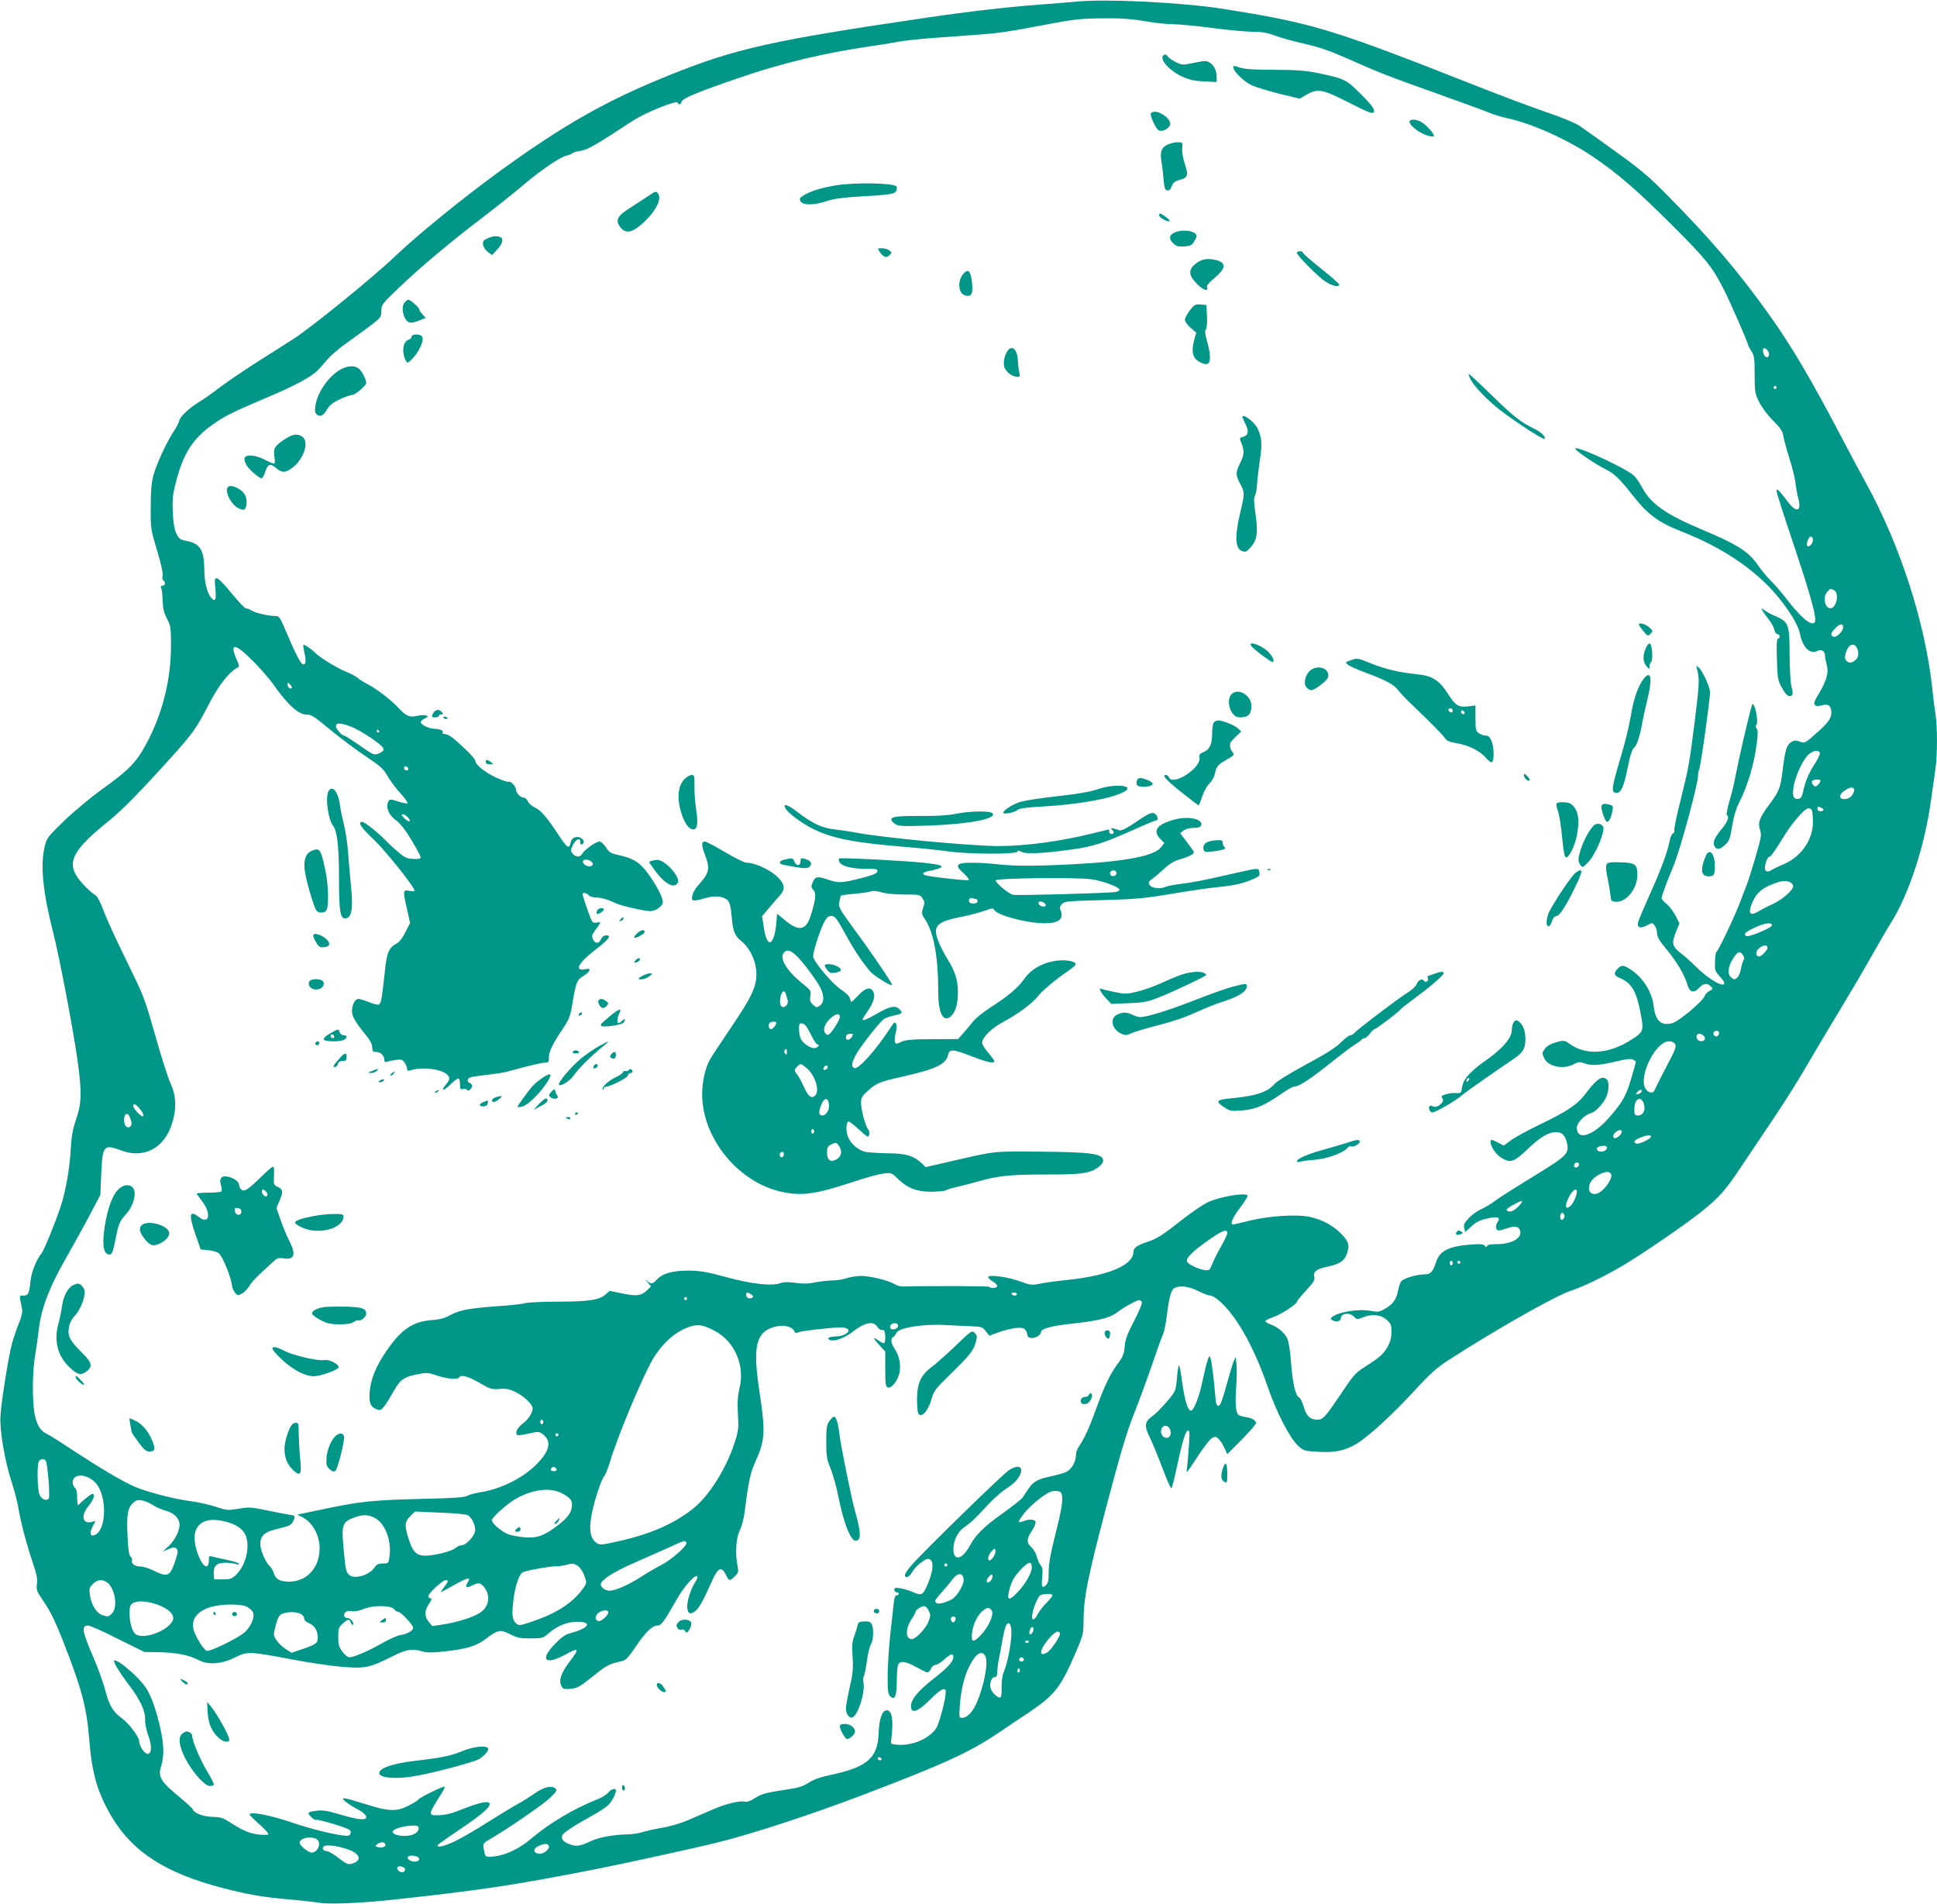 <?xml version="1.0" standalone="no"?>
<!DOCTYPE svg PUBLIC "-//W3C//DTD SVG 20010904//EN"
 "http://www.w3.org/TR/2001/REC-SVG-20010904/DTD/svg10.dtd">
<svg version="1.0" xmlns="http://www.w3.org/2000/svg"
 width="1280pt" height="1258pt" viewBox="0 0 1280 1258"
 preserveAspectRatio="xMidYMid meet">
<g transform="translate(0,1258) scale(0.1,-0.1)"
fill="#009688" stroke="none">
<path d="M7120 12570 c-52 -5 -162 -14 -245 -20 -214 -16 -475 -46 -740 -85
-1029 -151 -1275 -205 -1710 -381 -416 -167 -702 -329 -1135 -644 -236 -172
-538 -418 -680 -554 -141 -135 -554 -471 -675 -548 -38 -25 -140 -89 -225
-143 -85 -54 -198 -130 -250 -169 -52 -40 -113 -83 -135 -96 -69 -41 -133 -99
-140 -128 -3 -15 -20 -47 -37 -72 -46 -69 -115 -218 -134 -290 -13 -47 -18
-104 -18 -210 -1 -143 0 -147 42 -287 27 -89 40 -151 37 -166 -4 -14 -2 -28 4
-31 17 -11 13 -36 -5 -36 -12 0 -14 -5 -8 -17 4 -10 8 -47 9 -83 1 -48 8 -78
28 -117 25 -48 27 -62 27 -172 0 -227 -52 -442 -156 -642 -69 -132 -117 -183
-300 -314 -76 -55 -189 -149 -252 -210 -108 -105 -114 -113 -127 -170 -29
-123 -12 -299 56 -565 43 -168 139 -674 165 -872 25 -192 23 -257 -13 -363
-24 -72 -31 -113 -36 -205 -6 -115 -33 -271 -64 -365 -30 -94 -113 -298 -127
-314 -35 -41 -69 -126 -75 -189 -8 -80 -14 -92 -48 -92 -27 0 -27 6 -7 -88 4
-18 -3 -50 -20 -92 -14 -34 -35 -95 -46 -134 -23 -84 -71 -380 -77 -482 -6
-92 28 -294 72 -429 18 -55 38 -131 45 -170 16 -100 54 -243 95 -365 28 -82
34 -114 29 -146 -5 -39 -2 -48 49 -122 40 -58 74 -129 125 -258 124 -317 155
-435 172 -651 18 -223 55 -349 148 -506 138 -233 356 -373 733 -471 165 -43
276 -62 444 -76 72 -6 160 -16 197 -22 69 -11 284 -2 508 23 576 63 785 95
1320 200 200 40 661 140 810 178 223 55 628 188 955 313 535 204 697 278 890
407 60 41 155 104 210 141 162 109 205 163 300 384 52 120 55 133 55 210 1
160 25 283 148 751 94 356 135 495 182 615 34 85 88 232 120 325 32 94 65 187
75 208 9 21 20 78 26 125 13 115 28 171 50 182 34 19 97 11 157 -20 33 -17 69
-30 81 -30 12 0 44 -20 71 -46 107 -100 219 -301 304 -548 60 -176 149 -348
204 -398 37 -34 43 -35 133 -40 112 -7 180 8 257 55 79 49 239 196 380 350
100 109 146 150 217 196 312 202 706 426 813 462 93 31 239 103 359 175 137
83 415 274 508 350 115 92 157 139 260 294 46 69 140 208 208 310 69 102 167
257 218 345 51 88 147 250 214 360 67 110 164 274 215 365 51 91 114 199 140
240 117 189 219 504 260 800 11 80 25 175 30 213 13 86 13 284 0 356 -5 31
-14 103 -20 161 -45 437 -212 956 -440 1370 -29 52 -97 179 -151 282 -215 410
-341 623 -494 837 -198 277 -380 491 -672 786 -113 115 -173 166 -333 281
-107 77 -216 155 -243 173 -28 19 -117 56 -222 91 -96 33 -347 127 -557 211
-773 305 -965 366 -1378 438 -96 16 -211 35 -255 41 -285 37 -721 57 -905 40z
m445 -130 c64 -11 148 -20 186 -20 38 0 156 -11 261 -25 105 -14 226 -25 269
-25 57 0 93 -6 141 -24 36 -14 125 -39 198 -55 100 -23 172 -48 289 -100 204
-91 252 -110 603 -235 162 -58 316 -114 340 -125 25 -10 71 -24 104 -31 162
-34 400 -140 570 -255 167 -114 282 -213 516 -445 229 -228 274 -284 348 -430
41 -80 160 -352 160 -364 0 -5 10 -25 23 -45 20 -32 22 -49 22 -156 0 -113 2
-124 29 -180 17 -34 56 -87 92 -123 50 -50 64 -71 69 -105 4 -23 22 -89 40
-147 19 -58 36 -130 40 -160 3 -30 11 -77 19 -105 22 -82 -12 -95 -66 -25 -12
17 -35 45 -50 63 -24 27 -27 29 -28 12 0 -11 52 -173 115 -360 114 -340 155
-489 136 -508 -24 -24 -93 35 -191 163 -32 41 -77 93 -100 115 -23 22 -57 64
-77 92 -64 97 -138 144 -376 244 -235 98 -338 170 -395 277 -17 31 -41 67 -54
79 -51 47 -352 188 -387 181 -17 -4 120 -99 204 -141 54 -27 92 -65 173 -168
99 -127 170 -180 318 -238 297 -116 526 -276 674 -473 67 -89 104 -155 115
-208 19 -90 67 -136 116 -110 25 14 49 -2 49 -33 0 -11 5 -37 11 -58 15 -50 0
-105 -51 -191 -31 -50 -36 -66 -27 -75 9 -10 22 -10 47 -3 38 11 56 1 61 -35
6 -42 -13 -73 -83 -136 -92 -82 -90 -81 -127 -68 -25 9 -36 8 -56 -5 -29 -19
-39 -55 -56 -191 -14 -112 -21 -131 -86 -219 -66 -88 -78 -121 -63 -167 12
-35 9 -50 -29 -181 -23 -79 -49 -161 -58 -183 -8 -22 -30 -78 -48 -125 -39
-101 -144 -320 -153 -320 -4 0 -8 -28 -9 -62 -2 -57 -1 -63 33 -101 24 -26 33
-42 26 -49 -17 -17 -109 40 -182 112 -36 36 -83 78 -104 93 -55 42 -61 66 -32
137 l24 59 -26 52 c-15 28 -42 63 -59 77 -18 13 -33 31 -33 38 0 15 36 112 76
206 47 109 174 581 165 612 -1 5 3 21 8 35 11 27 71 458 71 508 0 34 -50 142
-75 163 -17 14 -18 13 -11 -10 17 -62 16 -99 -13 -330 -38 -302 -42 -322 -97
-543 -25 -98 -43 -185 -40 -193 3 -8 -1 -17 -8 -20 -8 -3 -17 -22 -21 -42 -14
-77 -59 -198 -130 -355 -40 -89 -76 -174 -80 -190 -9 -35 12 -44 54 -23 16 9
32 16 35 16 16 0 36 -36 36 -64 0 -26 14 -50 64 -110 68 -82 116 -164 137
-233 15 -51 42 -57 79 -18 27 29 52 32 75 8 16 -15 15 -17 -8 -30 -14 -7 -28
-22 -32 -33 -11 -34 -170 -168 -214 -180 -75 -20 -113 16 -124 117 -10 88 -71
185 -151 237 -47 31 -60 32 -86 6 -28 -28 -25 -46 10 -60 81 -33 113 -86 141
-233 23 -117 20 -125 -60 -176 -148 -96 -303 -106 -410 -27 -25 19 -38 22 -64
16 -57 -14 -86 -29 -102 -54 -15 -23 -15 -27 0 -59 26 -55 127 -75 195 -38 32
17 39 17 75 4 45 -16 94 -12 218 17 57 14 85 16 98 9 11 -5 19 -12 19 -14 0
-3 -13 -50 -29 -105 -34 -118 -57 -160 -146 -262 -108 -124 -215 -158 -215
-68 0 31 53 86 92 95 32 8 84 64 104 111 17 41 18 96 2 112 -29 29 -69 2 -138
-91 -55 -74 -119 -117 -301 -205 -79 -38 -166 -85 -193 -105 l-49 -36 -38 20
c-47 23 -49 23 -49 2 0 -29 37 -82 72 -103 59 -36 82 -28 169 54 87 84 141
116 193 116 41 0 63 -26 73 -83 10 -64 -7 -78 -277 -242 -80 -49 -167 -105
-195 -125 -27 -21 -70 -47 -95 -58 -25 -11 -62 -37 -83 -59 -31 -33 -37 -45
-31 -67 l6 -26 42 38 c32 29 56 41 103 51 73 16 91 9 69 -24 -17 -26 -12 -55
9 -55 7 0 32 7 55 15 49 17 76 13 85 -15 16 -49 -54 -90 -154 -90 -38 0 -61
-4 -64 -12 -4 -10 -8 -10 -15 1 -8 11 -28 13 -94 8 -144 -11 -205 -42 -228
-115 -21 -66 -37 -82 -78 -82 -49 0 -136 -26 -152 -45 -7 -8 -16 -35 -21 -60
-11 -59 -33 -91 -85 -121 -39 -23 -47 -24 -97 -15 -80 15 -214 -7 -255 -41
-11 -9 -11 -13 0 -19 25 -16 58 -10 58 10 0 35 59 42 88 11 18 -19 21 -19 55
-5 61 25 121 20 159 -14 30 -26 33 -35 33 -83 -1 -41 -8 -66 -29 -102 -27 -46
-52 -67 -159 -135 -42 -26 -68 -54 -118 -129 -129 -193 -145 -212 -182 -212
-49 0 -74 23 -92 86 -9 30 -22 57 -30 61 -24 8 -44 97 -54 235 -6 77 -16 138
-25 156 -20 39 -67 77 -111 92 -20 7 -35 16 -33 22 2 5 26 17 54 27 49 16 154
85 154 100 0 5 27 38 60 74 50 54 60 70 55 90 -9 34 15 53 83 67 79 17 111 36
128 75 26 63 19 91 -36 146 -55 55 -127 93 -210 110 -83 17 -265 5 -388 -25
-57 -14 -107 -26 -113 -26 -23 0 -5 44 46 111 30 39 52 76 49 80 -13 22 -189
-8 -266 -46 -30 -15 -104 -65 -164 -112 -137 -108 -169 -128 -235 -149 -62
-20 -89 -39 -89 -65 0 -86 -159 -155 -422 -184 -79 -8 -168 -20 -198 -27 -50
-10 -61 -9 -130 16 -81 30 -210 47 -210 28 0 -6 14 -19 30 -29 17 -9 30 -23
30 -30 0 -14 -46 -18 -53 -5 -4 5 -380 7 -571 2 -16 0 -39 6 -52 14 -37 25
-164 56 -224 56 -30 -1 -73 -7 -95 -15 -22 -8 -65 -15 -95 -15 -30 -1 -81 -6
-114 -13 -42 -9 -78 -10 -128 -3 -50 7 -78 6 -102 -2 -56 -21 -194 -5 -361 41
-125 34 -166 41 -245 42 -106 0 -171 -18 -210 -60 -28 -30 -37 -31 -64 -8 -16
14 -16 12 3 -9 l23 -27 -25 -25 c-37 -37 -71 -42 -165 -22 l-83 17 -29 -25
c-43 -36 -111 -46 -313 -46 -100 0 -198 -5 -217 -10 -19 -6 -100 -15 -180 -20
-190 -14 -255 -26 -315 -59 -37 -21 -69 -29 -121 -33 -126 -9 -204 -62 -301
-205 -69 -101 -102 -181 -110 -268 -6 -71 5 -101 45 -116 24 -9 30 -7 50 18
12 15 40 60 62 99 44 80 70 98 169 116 51 10 66 8 121 -11 69 -23 135 -28 146
-10 11 19 65 3 139 -41 64 -38 75 -41 125 -37 45 4 65 0 108 -21 55 -27 112
-81 112 -108 0 -27 -29 -73 -65 -99 -36 -28 -53 -61 -38 -75 4 -5 38 -1 76 8
65 15 68 15 94 -4 59 -44 47 -108 -36 -193 -93 -96 -239 -169 -379 -191 -37
-6 -76 -17 -87 -24 -14 -9 -95 -15 -290 -19 -324 -8 -410 -16 -648 -66 l-182
-38 31 -16 c70 -36 116 -119 116 -207 0 -127 -83 -219 -199 -220 -63 0 -89 14
-103 54 -6 19 -18 40 -26 47 -28 23 -64 107 -64 148 0 49 26 77 85 92 22 6 56
15 76 20 39 10 53 22 63 55 6 19 2 22 -31 26 -21 3 -88 16 -149 29 -103 21
-118 22 -186 11 -71 -12 -79 -12 -149 12 -41 13 -112 30 -159 36 -119 15 -302
63 -384 99 -88 40 -218 117 -403 238 -81 54 -159 103 -173 109 -39 18 -60 48
-77 111 -21 78 -21 300 0 413 8 47 18 117 22 155 14 143 71 292 185 490 35 61
100 178 144 260 l79 150 6 141 c8 185 17 196 129 154 169 -64 313 29 352 228
16 79 8 148 -24 216 -14 29 -57 164 -96 300 -80 279 -73 260 -209 539 -56 114
-118 249 -136 299 -19 51 -42 96 -51 101 -35 20 -98 84 -126 126 -65 102 -18
183 212 368 85 68 214 200 406 413 152 169 169 194 255 359 61 119 130 207
183 237 20 10 20 11 -3 63 -47 111 -2 100 125 -31 44 -46 98 -108 119 -138 96
-138 170 -204 227 -202 23 1 50 -16 118 -73 102 -85 206 -162 308 -230 54 -36
79 -60 101 -99 15 -28 54 -80 86 -116 32 -35 53 -66 47 -68 -7 -2 -35 4 -63
13 -43 15 -53 15 -60 4 -23 -37 -3 -92 47 -128 28 -20 62 -63 103 -131 33 -55
61 -107 61 -114 0 -10 -13 -13 -50 -11 -43 2 -57 9 -107 53 -32 27 -67 60 -78
72 -36 40 -136 120 -151 120 -33 0 -9 -37 74 -115 73 -69 258 -298 271 -337 2
-7 -8 -9 -33 -4 -44 8 -45 4 -16 -123 l20 -89 -31 -61 c-20 -40 -41 -67 -60
-76 -49 -26 -63 -59 -76 -184 -19 -182 -25 -212 -40 -218 -7 -3 -37 4 -65 16
-28 11 -59 21 -69 21 -23 0 -41 -34 -43 -79 0 -36 17 -67 99 -169 22 -27 35
-54 35 -73 0 -24 4 -29 24 -29 30 0 56 -24 56 -52 0 -15 4 -18 18 -13 9 4 36
9 58 12 35 5 44 2 58 -18 9 -13 16 -31 16 -41 0 -14 5 -15 32 -7 74 21 190 6
231 -29 23 -21 22 -35 -9 -71 -37 -45 -9 -38 38 9 22 22 44 37 49 34 5 -3 9
-21 9 -40 0 -30 3 -34 19 -29 11 3 22 1 26 -5 5 -8 11 -8 21 1 18 15 18 35 -1
43 -23 9 -18 33 9 40 14 3 64 10 113 16 48 5 104 14 123 19 143 40 233 61 259
61 15 0 19 7 18 33 -1 37 25 91 94 193 41 62 48 80 63 172 22 131 28 148 70
173 19 11 37 27 40 36 5 13 0 14 -28 9 -75 -14 -44 43 72 132 85 65 105 92 69
92 -16 0 -28 -9 -35 -25 -15 -32 -39 -32 -54 0 -9 21 -7 29 14 57 41 55 42 59
16 53 -15 -4 -29 -1 -35 7 -10 12 -63 165 -63 181 0 13 27 8 40 -8 7 -8 29
-15 50 -15 34 0 77 -13 135 -40 31 -15 186 -50 221 -50 38 0 84 34 84 61 0 30
-45 116 -99 189 -53 73 -98 100 -195 121 -51 11 -61 18 -82 51 -14 21 -32 38
-43 38 -22 0 -96 -52 -113 -80 -16 -25 -40 -26 -63 -1 -16 19 -16 22 1 58 19
39 50 52 48 21 -2 -20 11 -24 21 -8 10 16 -14 40 -40 40 -25 0 -41 -15 -46
-44 -7 -37 -24 -25 -74 51 -76 117 -119 168 -159 187 -21 10 -42 28 -48 42 -6
13 -18 24 -26 24 -22 0 -52 30 -52 52 0 22 -37 61 -50 53 -5 -3 -42 9 -82 28
-73 33 -138 86 -138 112 0 13 -66 80 -141 144 -20 17 -46 31 -58 31 -12 0 -20
4 -16 9 8 14 -13 24 -56 26 -39 2 -89 28 -89 45 0 5 12 16 27 23 24 13 25 15
7 20 -10 4 -36 2 -58 -3 -50 -11 -72 -2 -124 54 -49 53 -148 128 -207 158 -22
11 -49 28 -60 38 -11 10 -48 30 -83 44 -64 27 -172 94 -205 128 -24 24 -67 52
-72 47 -2 -3 0 -22 5 -44 14 -59 12 -85 -5 -85 -16 0 -50 64 -115 218 -40 95
-45 102 -71 102 -43 0 -131 20 -156 36 -12 8 -29 14 -37 14 -8 0 -50 44 -93
97 -43 54 -87 99 -97 101 -18 4 -19 -1 -13 -66 8 -79 -1 -95 -31 -57 -25 31
-42 106 -42 183 -1 126 -28 171 -113 187 -47 9 -54 14 -71 49 -14 29 -21 69
-24 141 -4 87 -1 117 22 205 48 185 110 282 240 374 78 56 130 82 354 177 195
82 305 142 346 187 14 15 43 48 65 73 23 26 80 74 129 108 48 34 117 85 155
113 64 50 67 54 67 94 0 40 4 46 114 151 135 130 343 305 551 463 83 63 207
162 277 221 124 104 246 186 286 192 11 2 26 8 34 14 7 7 33 14 57 17 41 5
100 39 346 200 79 52 287 136 293 118 6 -18 20 -14 27 7 7 22 103 62 374 155
290 100 559 164 876 211 61 8 144 22 185 30 41 7 141 18 223 24 81 6 216 16
300 22 139 10 198 19 442 65 191 37 238 42 387 43 114 1 187 -4 273 -19z
m4113 -2172 c16 -16 15 -48 -2 -48 -14 0 -26 21 -26 46 0 17 12 18 28 2z m62
-248 c0 -5 -4 -10 -10 -10 -5 0 -10 5 -10 10 0 6 5 10 10 10 6 0 10 -4 10 -10z
m240 -1009 c0 -18 -18 -41 -32 -41 -11 0 -10 28 3 51 11 22 29 17 29 -10z
m141 -331 c31 -17 19 -103 -17 -117 -41 -15 -64 68 -29 107 21 23 20 23 46 10z
m59 -245 c0 -25 -45 -69 -63 -62 -24 9 -21 25 13 58 29 30 50 31 50 4z m90
-134 c18 -35 12 -69 -16 -88 -19 -12 -30 -14 -43 -6 -23 14 -25 35 -7 77 17
41 49 49 66 17z m-10342 -267 c-10 -10 -28 6 -28 24 0 15 1 15 17 -1 9 -9 14
-19 11 -23z m391 -255 c62 -23 197 -113 212 -140 8 -15 4 -21 -21 -34 -36 -18
-39 -17 -151 62 -42 29 -80 53 -85 53 -15 0 -54 44 -54 62 0 24 31 23 99 -3z
m186 -29 c3 -5 1 -10 -4 -10 -6 0 -11 5 -11 10 0 6 2 10 4 10 3 0 8 -4 11 -10z
m9521 -144 c3 -7 -13 -41 -35 -75 -41 -64 -62 -115 -77 -186 -7 -30 -14 -41
-31 -43 -34 -5 -42 24 -28 94 16 75 65 175 101 203 31 24 62 27 70 7z m-9328
-104 c2 -7 -3 -12 -12 -12 -9 0 -16 7 -16 16 0 17 22 14 28 -4z m9332 -81 c0
-5 -7 -17 -16 -26 -15 -14 -19 -15 -32 -2 -8 8 -11 20 -8 26 9 13 56 15 56 2z
m222 -66 c-6 -32 -33 -55 -64 -55 -39 0 -37 32 5 59 38 25 63 23 59 -4z m-218
-111 c23 -9 20 -24 -4 -24 -11 0 -20 7 -20 15 0 17 2 18 24 9z m-60 -20 c3 -9
6 -43 6 -77 0 -115 -77 -226 -191 -276 -30 -13 -61 -27 -69 -32 -32 -19 -42
-21 -52 -11 -15 15 7 92 26 92 7 0 42 48 77 107 66 111 153 213 181 213 9 0
19 -7 22 -16z m-9279 -44 c28 -31 8 -37 -23 -7 -19 20 -22 27 -11 27 9 0 24
-9 34 -20z m1216 -296 c10 -13 10 -17 -1 -24 -18 -11 -54 3 -58 24 -5 21 41
22 59 0z m7920 -134 c10 -6 19 -17 19 -25 0 -26 -73 -89 -135 -118 -33 -15
-67 -32 -75 -37 -71 -46 -92 -35 -65 36 25 65 60 101 130 129 66 27 96 30 126
15z m-121 -284 c0 -15 -155 -80 -170 -71 -21 13 -8 27 53 55 66 32 117 39 117
16z m-30 -148 c0 -16 -41 -58 -56 -58 -18 0 -24 26 -11 43 26 32 67 41 67 15z
m-162 -49 c9 -13 10 -25 4 -32 -5 -7 -13 -31 -17 -55 -6 -40 -26 -72 -45 -72
-5 0 -16 8 -25 17 -22 22 -14 73 20 124 29 44 44 48 63 18z m-158 -513 c0 -8
-5 -18 -11 -22 -14 -8 -33 11 -25 25 10 16 36 13 36 -3z m-100 -21 c16 -20 1
-39 -26 -33 -27 5 -32 48 -6 48 11 0 25 -7 32 -15z m-190 -55 c9 -16 -2 -42
-60 -151 -38 -73 -72 -141 -76 -151 -8 -27 -45 -19 -62 12 -44 84 70 310 156
310 21 0 35 -7 42 -20z m-222 -312 c-3 -7 -13 -15 -24 -17 -16 -3 -17 -1 -5
13 16 19 34 21 29 4z m15 -81 c13 -40 -5 -77 -38 -77 -23 0 -25 4 -25 43 0 68
43 92 63 34z m-9935 -38 c13 -16 22 -35 19 -42 -5 -16 -67 46 -67 67 0 21 20
11 48 -25z m-68 -55 c14 -36 12 -54 -6 -61 -19 -7 -34 13 -34 48 0 45 25 54
40 13z m9845 -114 c-10 -11 -24 -20 -32 -20 -21 0 -15 27 9 44 30 22 48 3 23
-24z m205 -10 c0 -14 -79 -52 -96 -46 -24 9 -16 23 24 39 43 18 72 21 72 7z
m-292 -77 c-4 -21 -45 -30 -62 -13 -14 14 8 30 42 30 17 0 23 -5 20 -17z
m-184 -102 c3 -5 -1 -14 -8 -20 -16 -13 -32 2 -21 19 8 12 22 13 29 1z m214
-76 c3 -25 -33 -80 -70 -108 -37 -28 -78 -17 -78 21 0 37 23 68 68 92 45 24
76 22 80 -5z m-228 -110 c0 -25 -25 -79 -44 -94 -32 -27 -37 2 -10 57 25 50
54 69 54 37z m-384 -94 c-31 -32 -57 -43 -76 -31 -13 8 4 22 65 53 40 21 44
13 11 -22z m301 -75 c-4 -9 -11 -16 -17 -16 -11 0 -14 33 -3 44 11 10 26 -11
20 -28z m-2227 -103 c0 -9 -19 -50 -43 -92 -24 -42 -50 -94 -58 -116 -14 -36
-18 -40 -45 -37 -42 5 -113 38 -120 57 -9 22 33 64 141 141 92 64 125 77 125
47z m1490 -198 c0 -8 -4 -15 -10 -15 -5 0 -10 7 -10 15 0 8 5 15 10 15 6 0 10
-7 10 -15z m50 5 c0 -5 -4 -10 -10 -10 -5 0 -10 5 -10 10 0 6 5 10 10 10 6 0
10 -4 10 -10z m-4685 -213 c13 -10 15 -16 6 -21 -17 -11 -41 0 -41 19 0 19 11
19 35 2z m1755 3 c0 -5 -6 -10 -14 -10 -8 0 -18 5 -21 10 -3 6 3 10 14 10 12
0 21 -4 21 -10z m-2180 -30 c0 -5 -4 -10 -10 -10 -5 0 -10 5 -10 10 0 6 5 10
10 10 6 0 10 -4 10 -10z m3006 -24 c3 -7 -20 -63 -52 -124 -45 -87 -58 -121
-62 -168 -4 -49 -11 -67 -42 -109 -51 -67 -90 -147 -146 -301 -47 -130 -76
-194 -113 -249 -12 -16 -21 -43 -21 -58 0 -42 -26 -90 -58 -109 -15 -9 -63
-23 -107 -32 -88 -18 -119 -36 -152 -87 -12 -19 -29 -43 -36 -54 -8 -11 -66
-57 -129 -102 -127 -90 -181 -144 -222 -220 -49 -89 -106 -99 -106 -18 0 60
31 119 78 149 21 13 63 50 93 83 96 104 137 141 191 176 111 71 117 183 6 114
-38 -23 -572 -544 -645 -629 -24 -27 -43 -56 -43 -64 0 -25 29 -15 45 15 18
36 83 91 107 91 41 0 40 -71 -3 -170 -30 -69 -38 -74 -91 -51 -24 11 -63 23
-86 27 -35 5 -42 4 -42 -10 0 -9 7 -16 15 -16 8 0 15 -4 15 -10 0 -5 -6 -10
-14 -10 -10 0 -16 -16 -20 -52 -3 -29 -13 -118 -22 -198 -9 -80 -17 -202 -18
-272 -1 -109 2 -130 16 -145 30 -30 43 -3 44 95 0 48 4 97 8 110 11 32 48 28
122 -13 34 -19 67 -35 73 -35 6 0 17 11 23 25 6 14 19 25 30 25 10 0 35 16 57
35 43 39 61 44 61 16 0 -29 -42 -74 -138 -148 -94 -74 -142 -132 -142 -174 0
-57 46 -40 135 50 60 61 95 77 95 43 0 -45 -43 -210 -63 -240 -46 -69 -155
-116 -252 -110 -43 3 -50 6 -47 23 18 136 9 205 -29 205 -30 0 -50 -60 -53
-154 -6 -160 -76 -221 -308 -271 -76 -16 -121 -32 -153 -53 -32 -21 -67 -34
-118 -41 -169 -26 -190 -31 -236 -60 -30 -20 -54 -28 -68 -25 -32 9 -128 -14
-212 -51 -42 -18 -114 -49 -160 -69 -47 -21 -121 -43 -170 -51 -47 -8 -108
-21 -135 -30 -27 -8 -72 -15 -100 -15 -87 -1 -189 -19 -241 -44 -71 -35 -99
-38 -144 -20 -41 16 -54 34 -45 59 6 16 89 70 199 130 39 21 83 50 99 64 27
24 56 77 56 101 0 19 -32 10 -51 -14 -10 -13 -44 -34 -76 -46 -153 -61 -311
-155 -433 -258 -78 -66 -164 -108 -243 -117 -62 -7 -60 -8 -71 53 -5 31 -3 35
41 60 117 68 345 225 394 270 43 41 52 53 42 63 -25 26 -80 13 -145 -34 -35
-24 -83 -54 -108 -67 -25 -13 -112 -66 -195 -118 -82 -53 -182 -110 -222 -129
-69 -32 -118 -43 -111 -24 2 4 72 54 155 110 152 102 209 155 183 171 -17 11
-81 -6 -181 -46 -59 -24 -105 -36 -145 -37 -79 -3 -79 -1 20 154 10 17 16 32
14 34 -6 7 -164 -71 -173 -84 -3 -6 -33 -25 -65 -41 -82 -41 -129 -39 -285 10
-149 47 -173 50 -130 15 17 -13 46 -32 65 -42 47 -24 70 -43 70 -60 0 -22 -58
-16 -171 18 -79 24 -115 30 -152 26 -65 -8 -70 -13 -41 -42 14 -14 30 -23 35
-19 10 6 193 -49 218 -65 8 -5 11 -16 7 -26 -5 -15 -14 -16 -59 -11 -68 9
-222 48 -317 81 -155 53 -290 79 -290 56 0 -5 30 -34 66 -66 36 -32 62 -61 57
-65 -4 -4 -35 -4 -69 0 -59 7 -103 27 -196 87 -34 22 -56 28 -103 29 -62 1
-122 24 -131 49 -3 7 -40 42 -81 76 -135 112 -151 137 -127 214 19 66 18 134
-6 244 -28 125 -62 221 -99 274 -49 72 -190 191 -207 175 -7 -8 39 -83 98
-160 75 -99 109 -173 107 -230 -1 -24 8 -69 20 -102 25 -67 25 -119 -1 -124
-20 -4 -58 51 -58 83 0 28 -66 116 -113 151 -62 46 -84 83 -111 184 -13 52
-49 151 -79 220 -75 173 -81 210 -34 210 11 0 100 -39 196 -88 l176 -87 90 -1
c117 -2 204 -19 263 -50 66 -36 156 -30 247 16 78 40 95 39 375 -14 102 -20
247 -41 322 -48 160 -14 188 -8 340 68 93 47 131 53 199 33 29 -9 65 -9 146 0
147 16 210 35 273 83 81 61 95 64 160 31 47 -24 67 -28 136 -28 76 0 83 2 116
31 58 51 125 79 193 79 103 0 77 -43 -45 -75 -34 -9 -60 -27 -102 -71 -102
-103 -68 -144 62 -74 99 54 103 47 30 -49 -53 -71 -69 -121 -50 -156 10 -20
18 -22 61 -18 49 5 57 10 198 123 24 19 62 40 85 46 22 6 52 13 66 17 17 5 43
35 80 91 64 96 110 141 144 141 26 0 43 23 129 175 46 81 121 165 134 151 4
-4 1 -17 -7 -29 -48 -76 -72 -175 -51 -207 9 -13 14 -13 38 0 28 15 57 67 122
213 36 80 61 89 88 32 20 -42 26 -43 60 -9 23 23 24 30 17 67 -17 81 -10 188
14 235 13 25 27 77 33 125 26 205 37 256 73 335 62 138 65 191 24 462 -41 269
-25 369 65 411 73 33 154 22 169 -22 2 -7 11 -8 28 0 23 9 222 31 281 31 13 0
31 -5 39 -10 26 -18 -24 -50 -76 -50 -44 0 -66 -13 -38 -24 30 -11 99 15 157
61 71 55 127 66 152 30 8 -12 20 -23 25 -23 6 -1 15 -2 20 -3 11 -1 14 -74 4
-84 -4 -4 -19 2 -34 13 -45 32 -45 23 -1 -25 l41 -45 0 -115 c0 -98 2 -117 17
-122 21 -8 59 35 74 86 15 51 4 120 -27 166 -27 40 -31 70 -11 82 8 4 16 16
20 25 13 36 181 63 332 53 61 -3 138 -7 173 -8 56 -2 65 -5 86 -32 l24 -30 49
18 c66 25 141 40 170 32 16 -4 25 -15 30 -35 4 -25 10 -30 34 -30 27 0 59 22
59 41 0 21 76 40 208 54 166 18 245 37 291 72 43 34 132 83 149 83 7 0 15 -6
18 -14z m-1611 -155 c0 -22 -44 -34 -52 -15 -7 18 14 35 37 31 8 -1 15 -8 15
-16z m-1212 -34 c132 -69 201 -230 164 -378 -12 -49 -15 -91 -11 -169 6 -95 4
-113 -21 -190 -55 -172 -168 -352 -274 -437 -126 -100 -281 -168 -485 -214
-119 -27 -131 -28 -153 -14 -54 36 -56 121 -9 289 19 65 43 131 54 146 12 15
28 54 38 86 49 172 230 604 296 707 66 104 149 174 241 203 52 16 86 10 160
-29z m-1133 -602 c0 -8 -4 -15 -10 -15 -5 0 -10 7 -10 15 0 8 5 15 10 15 6 0
10 -7 10 -15z m100 -85 c0 -5 -4 -10 -10 -10 -5 0 -10 5 -10 10 0 6 5 10 10
10 6 0 10 -4 10 -10z m-3386 -175 c12 -33 28 -237 18 -247 -17 -17 -46 -4 -60
25 -14 29 -19 180 -7 217 7 23 40 27 49 5z m3374 -53 c2 -7 -6 -12 -17 -12
-21 0 -27 11 -14 24 9 9 26 2 31 -12z m-3039 -98 c68 -87 64 -295 -7 -333 -34
-18 -44 6 -21 51 l20 39 -26 -7 c-61 -15 -72 44 -20 106 33 40 46 80 25 80 -9
0 -78 -56 -92 -75 -4 -5 -8 15 -8 46 0 38 -5 61 -15 69 -8 7 -15 23 -15 35 0
66 104 59 159 -11z m3072 -59 c52 -27 69 -45 69 -77 0 -46 -25 -83 -90 -133
-93 -72 -140 -89 -225 -82 -39 3 -89 13 -111 22 -42 17 -104 71 -104 91 0 17
99 107 153 138 110 65 230 81 308 41z m3303 -1 c13 -35 4 -99 -39 -268 -33
-130 -45 -198 -45 -251 0 -57 -4 -75 -18 -88 -26 -24 -31 -14 -25 54 5 45 2
63 -10 77 -8 9 -20 35 -26 58 -6 22 -22 50 -36 62 -33 28 -31 57 5 110 16 24
26 50 23 58 -6 16 -41 18 -79 4 -15 -6 -29 -8 -32 -6 -3 3 14 30 37 59 37 48
130 124 171 140 30 11 68 7 74 -9z m-6004 -78 c21 -13 57 -30 81 -36 53 -14
86 -42 94 -81 9 -39 -26 -113 -72 -156 l-38 -34 39 16 c33 14 41 14 52 3 12
-12 11 -24 -7 -78 -36 -108 -50 -114 -151 -64 -26 13 -63 24 -81 24 -36 0 -62
20 -55 42 3 7 -1 18 -9 23 -10 7 -16 46 -20 131 -7 143 0 188 33 221 21 21 32
24 61 20 20 -4 53 -17 73 -31z m2081 -67 c25 -13 49 -61 49 -98 0 -36 -59
-101 -91 -101 -11 0 -27 -7 -35 -15 -19 -19 -104 -44 -176 -52 -79 -8 -107 13
-136 104 -30 92 -29 118 9 155 l31 31 165 -7 c91 -3 174 -11 184 -17z m-611
-20 c66 -37 108 -149 94 -251 -6 -48 -6 -48 -44 -48 -29 0 -41 -6 -54 -25 -35
-53 -137 -83 -170 -49 -20 19 -23 32 -36 180 -15 151 -7 170 77 200 54 19 90
17 133 -7z m-979 -25 c74 -21 117 -57 129 -109 19 -78 -13 -185 -70 -240 -27
-26 -38 -30 -88 -30 l-57 0 -2 35 c-4 53 18 75 75 75 26 0 57 -4 70 -8 12 -5
22 -4 22 1 0 5 -35 16 -77 25 -43 9 -88 19 -100 23 -20 6 -23 3 -23 -24 0 -68
-39 -48 -71 36 -66 177 13 266 192 216z m3035 -136 c11 -17 -99 -114 -168
-149 -31 -16 -90 -50 -130 -76 -83 -54 -170 -92 -210 -93 -27 0 -58 22 -58 42
0 27 77 78 196 131 71 31 179 79 239 106 123 56 121 56 131 39z m2030 -93 c-9
-14 -21 -25 -26 -25 -18 0 -10 36 12 60 20 22 23 22 26 7 2 -10 -4 -29 -12
-42z m252 -64 c5 -33 -36 -110 -91 -168 -53 -57 -72 -59 -62 -10 15 72 31 104
78 154 53 56 70 61 75 24z m-2995 -1 c14 -11 32 -40 40 -65 15 -43 15 -45 -12
-83 -69 -94 -172 -161 -338 -217 -70 -24 -84 -26 -99 -14 -29 24 -33 55 -22
151 11 100 40 184 67 192 46 15 168 36 209 37 26 1 58 5 72 9 41 13 56 11 83
-10z m2437 10 c0 -5 -4 -10 -10 -10 -5 0 -10 5 -10 10 0 6 5 10 10 10 6 0 10
-4 10 -10z m108 -95 c3 -35 -45 -115 -80 -133 -63 -32 -108 -36 -108 -9 0 5
19 31 43 57 23 26 55 63 70 84 36 47 70 47 75 1z m188 7 c-8 -24 -36 -38 -36
-17 0 15 30 49 37 41 3 -2 2 -13 -1 -24z m-3456 -7 c0 -3 -5 -14 -12 -25 -17
-27 -5 -34 31 -16 42 22 56 20 80 -10 46 -59 33 -133 -31 -172 -47 -29 -147
-60 -234 -74 l-77 -12 -23 28 c-31 35 -30 74 1 120 18 27 21 36 10 36 -8 0
-15 6 -15 14 0 18 95 106 115 106 21 0 19 -8 -11 -47 -14 -18 -23 -33 -21 -33
2 0 39 20 83 45 72 41 104 53 104 40z m-2400 -15 c57 -30 83 -167 40 -210 -23
-23 -27 -24 -67 -10 -36 13 -71 70 -79 133 -6 40 -3 49 19 71 27 27 56 33 87
16z m6254 -88 c3 -5 -13 -26 -35 -48 -22 -21 -49 -56 -60 -76 -21 -40 -39 -50
-39 -20 0 40 38 136 56 143 26 10 72 11 78 1z m-5949 -53 c100 -26 157 -77
135 -119 -35 -66 -182 -121 -240 -90 -24 13 -43 71 -44 138 0 42 4 57 19 68
22 17 75 18 130 3z m625 -24 c16 -8 34 -25 41 -36 16 -31 -14 -101 -59 -138
-54 -42 -226 -125 -246 -118 -22 9 -74 93 -87 140 -20 75 35 135 142 156 74
15 177 12 209 -4z m975 -18 c7 -9 19 -17 28 -17 17 0 97 -86 97 -105 0 -19
-39 -41 -84 -48 -21 -3 -78 -29 -125 -56 -88 -50 -183 -91 -213 -91 -9 0 -30
16 -45 37 -23 30 -28 46 -28 98 0 56 3 64 30 88 37 32 43 33 54 5 5 -13 10
-17 14 -11 8 13 -18 43 -38 43 -21 0 -28 19 -14 36 8 9 22 13 43 9 20 -4 49 2
81 15 64 26 180 24 200 -3z m3533 -11 c12 -24 12 -34 -3 -71 -16 -44 -84 -115
-109 -115 -44 0 -44 70 -1 134 14 20 25 41 25 46 0 14 43 41 60 38 8 -2 21
-16 28 -32z m416 2 c15 -24 -20 -104 -67 -155 -54 -59 -71 -57 -64 6 7 60 37
122 73 150 30 23 42 23 58 -1z m-2534 -10 c0 -18 -41 -58 -61 -58 -26 0 -31
28 -9 50 22 22 70 27 70 8z m-2035 -10 c14 -6 25 -20 25 -30 0 -12 12 -24 33
-33 36 -15 57 -50 57 -94 0 -37 -12 -46 -100 -76 l-73 -25 -33 21 c-43 26 -84
75 -84 101 0 11 7 44 16 73 12 42 21 56 42 64 37 13 86 13 117 -1z m4329 -26
c2 -4 1 -14 -4 -22 -7 -11 -12 -12 -21 -3 -6 6 -8 16 -5 22 8 13 23 14 30 3z
m369 -114 c-2 -68 -27 -191 -50 -246 -10 -22 -15 -61 -14 -99 1 -33 -2 -64 -7
-67 -16 -10 -60 32 -67 64 -7 33 9 70 30 70 11 0 15 11 15 38 1 20 5 57 11 82
5 25 16 83 24 129 8 46 20 90 26 98 21 24 34 -4 32 -69z m147 40 c0 -19 -18
-43 -25 -36 -9 9 4 48 16 48 5 0 9 -6 9 -12z m174 -27 c9 -14 -57 -114 -86
-130 -56 -32 -49 20 13 92 39 45 62 57 73 38z m-204 -55 c0 -11 -19 -15 -25
-6 -3 5 1 10 9 10 9 0 16 -2 16 -4z m-289 -98 c22 -41 -8 -198 -58 -311 -28
-62 -63 -97 -96 -97 -19 0 -20 5 -14 84 7 100 29 192 63 258 43 85 82 109 105
66z m254 -17 c7 -12 -12 -24 -25 -16 -11 7 -4 25 10 25 5 0 11 -4 15 -9z m-29
-88 c-10 -10 -19 5 -10 18 6 11 8 11 12 0 2 -7 1 -15 -2 -18z m-911 -573 c3
-5 -1 -10 -9 -10 -9 0 -16 5 -16 10 0 6 4 10 9 10 6 0 13 -4 16 -10z m-3061
-449 c10 -15 -4 -38 -30 -50 -57 -25 -168 -3 -132 27 29 24 151 41 162 23z
m-673 -81 c36 -20 12 -90 -32 -90 -22 0 -79 47 -79 65 0 30 71 46 111 25z
m456 -36 c5 -15 -25 -26 -50 -18 -20 6 -20 7 -2 21 22 15 46 14 52 -3z m1080
-11 c7 -21 -36 -54 -65 -51 -41 5 -41 35 0 53 37 16 59 16 65 -2z m-1317 -26
c76 -30 81 -74 10 -92 -20 -5 -38 4 -84 40 -32 25 -67 45 -77 45 -24 0 -35 20
-18 32 20 13 104 0 169 -25z m444 -43 c27 -11 18 -34 -13 -34 -29 0 -57 21
-44 33 8 9 36 9 57 1z m-85 -73 c15 -10 7 -31 -13 -31 -8 0 -19 6 -25 13 -19
23 9 36 38 18z"/>
<path d="M7687 12213 c-26 -26 41 -100 125 -139 49 -22 82 -29 146 -32 l82 -4
0 30 c0 44 -16 79 -44 97 -23 15 -31 15 -105 0 -78 -16 -80 -16 -123 6 -24 12
-47 28 -51 35 -9 15 -20 18 -30 7z"/>
<path d="M8150 12135 c0 -27 74 -98 125 -120 28 -12 109 -37 182 -55 l131 -32
45 26 c72 42 106 37 265 -44 165 -84 182 -89 182 -60 0 14 -32 54 -88 109 -97
97 -104 101 -292 140 -73 15 -137 19 -281 20 -136 0 -196 4 -227 15 -37 13
-42 13 -42 1z"/>
<path d="M7605 11830 c-7 -12 29 -93 49 -109 18 -15 61 2 76 29 24 44 -99 122
-125 80z"/>
<path d="M9315 11780 c-10 -17 49 -70 102 -90 29 -11 55 -16 58 -10 7 12 -51
77 -86 96 -32 16 -65 18 -74 4z"/>
<path d="M7712 11623 c-38 -19 -47 -47 -37 -111 5 -26 11 -78 14 -117 5 -57 9
-70 24 -73 13 -3 22 6 30 27 9 24 21 34 48 41 59 16 64 29 39 105 -13 39 -20
82 -18 106 4 39 3 39 -32 39 -19 0 -50 -8 -68 -17z"/>
<path d="M5515 11354 c-96 -17 -158 -37 -203 -64 -28 -17 -31 -23 -22 -40 15
-27 88 -27 172 1 44 15 106 24 208 30 217 12 247 17 254 42 3 12 3 23 1 25
-24 24 -285 28 -410 6z"/>
<path d="M4285 11286 c-27 -19 -82 -54 -122 -80 -83 -52 -98 -81 -66 -124 34
-46 75 -42 139 13 93 80 141 169 112 207 -12 17 -16 15 -63 -16z"/>
<path d="M7660 11157 c0 -7 16 -21 35 -30 42 -20 46 -6 6 22 -34 24 -41 26
-41 8z"/>
<path d="M7770 11047 c-44 -15 -50 -44 -17 -75 20 -19 34 -23 73 -20 42 3 50
7 67 36 18 30 18 35 5 49 -21 20 -86 26 -128 10z"/>
<path d="M3222 11005 c-28 -12 -33 -19 -30 -41 2 -15 15 -36 31 -48 l29 -21
34 37 c37 40 44 72 18 82 -24 9 -46 7 -82 -9z"/>
<path d="M5812 10918 c25 -37 45 -45 65 -25 17 17 17 19 -1 33 -11 8 -33 14
-49 14 -28 0 -29 -1 -15 -22z"/>
<path d="M8570 10910 c0 -17 139 -158 188 -190 44 -29 92 -40 92 -20 0 5 -54
53 -120 105 -66 53 -120 100 -120 105 0 6 -9 10 -20 10 -11 0 -20 -4 -20 -10z"/>
<path d="M7910 10844 c-62 -44 -60 -81 8 -148 38 -36 70 -42 58 -11 -3 8 15
29 40 50 84 69 91 106 26 125 -57 15 -94 11 -132 -16z"/>
<path d="M6367 10772 c-42 -46 -35 -132 11 -144 42 -11 53 10 45 87 -9 76 -25
92 -56 57z"/>
<path d="M2676 10584 c-20 -20 -20 -66 -1 -104 20 -38 39 -41 104 -14 l34 14
-21 23 c-12 13 -22 28 -22 34 0 11 -59 63 -71 63 -4 0 -15 -7 -23 -16z"/>
<path d="M7862 10529 c-17 -24 -32 -51 -32 -62 0 -11 17 -34 37 -52 l38 -33
-13 -46 c-24 -91 -9 -132 56 -157 54 -21 62 29 25 159 -10 37 -12 57 -4 66 6
7 9 44 7 87 l-4 74 -38 3 c-35 3 -42 -1 -72 -39z"/>
<path d="M2720 10356 c0 -8 -9 -18 -21 -21 -37 -12 -46 -82 -17 -138 9 -18 11
-18 34 4 53 49 92 137 71 158 -16 16 -67 14 -67 -3z"/>
<path d="M6662 10267 c-21 -25 -33 -72 -27 -105 6 -35 52 -72 89 -72 16 0 17
5 11 33 -4 17 -8 53 -9 78 -3 66 -36 100 -64 66z"/>
<path d="M2239 10132 c-76 -49 -144 -151 -155 -235 -5 -32 -2 -46 10 -56 22
-18 43 -8 68 35 15 26 39 45 82 65 34 16 70 29 81 29 21 0 95 62 95 79 0 21
-22 67 -42 89 -30 31 -83 29 -139 -6z"/>
<path d="M9719 10071 c24 -46 114 -139 196 -202 114 -87 290 -200 293 -189 6
17 -26 47 -77 71 -82 40 -133 80 -277 221 -78 76 -145 138 -148 138 -4 0 2
-17 13 -39z"/>
<path d="M8210 9825 c0 -3 9 -24 20 -46 25 -47 19 -76 -16 -85 -19 -5 -23 -11
-18 -23 28 -66 29 -90 1 -146 -33 -68 -33 -82 -2 -141 31 -58 31 -63 0 -194
-37 -157 -33 -234 13 -251 22 -8 29 -5 53 21 46 50 54 98 36 220 -11 78 -13
110 -4 125 6 11 12 45 14 75 1 30 10 101 18 157 17 110 14 155 -17 216 -21 41
-98 98 -98 72z"/>
<path d="M1876 9674 c-62 -42 -70 -56 -63 -109 4 -23 4 -45 1 -48 -3 -3 -30 8
-61 24 -62 33 -127 39 -137 13 -3 -9 3 -30 13 -48 21 -32 83 -86 100 -86 5 0
15 17 22 38 19 59 34 64 78 26 36 -30 61 -28 106 8 75 59 109 170 63 202 -33
24 -67 18 -122 -20z"/>
<path d="M1507 9363 c-27 -26 22 -122 73 -143 27 -11 33 -11 41 1 14 22 11 72
-7 97 -25 36 -89 63 -107 45z"/>
<path d="M11647 8545 c6 -11 25 -37 41 -58 17 -21 34 -51 37 -68 4 -16 13 -29
21 -29 8 0 14 -7 14 -15 0 -8 -5 -15 -11 -15 -8 0 -10 -40 -7 -133 3 -118 6
-139 28 -182 29 -55 53 -76 70 -59 8 8 8 23 -1 55 -7 26 -13 113 -13 216 -1
209 -3 214 -116 262 -14 6 -36 19 -49 28 -23 17 -24 17 -14 -2z"/>
<path d="M10830 8453 c0 -5 14 -24 30 -43 28 -34 30 -34 47 -17 17 18 17 19
-10 43 -27 23 -67 33 -67 17z"/>
<path d="M8267 8315 c12 -21 136 -115 145 -109 10 7 -1 35 -26 62 -39 44 -139
83 -119 47z"/>
<path d="M10875 8296 c-20 -48 -19 -89 5 -117 19 -23 19 -23 20 -3 0 11 5 25
11 31 14 14 7 115 -9 121 -7 2 -19 -12 -27 -32z"/>
<path d="M8922 8216 c-32 -11 -33 -12 -15 -28 10 -8 62 -32 116 -52 136 -50
191 -80 218 -118 13 -17 57 -64 98 -102 121 -116 195 -191 211 -215 11 -16 31
-24 74 -31 78 -12 158 -52 195 -97 16 -19 34 -32 40 -29 16 10 14 101 -3 141
-11 26 -21 35 -38 35 -13 0 -34 7 -46 16 -20 14 -22 24 -22 99 l0 84 -48 -6
c-65 -7 -83 4 -136 86 -56 87 -103 117 -201 126 -115 11 -215 35 -303 71 -91
37 -93 38 -140 20z m678 -332 c0 -17 -22 -14 -28 4 -2 7 3 12 12 12 9 0 16 -7
16 -16z m77 -20 c-9 -9 -28 6 -21 18 4 6 10 6 17 -1 6 -6 8 -13 4 -17z"/>
<path d="M8656 8148 c-33 -30 -44 -89 -21 -111 9 -10 22 -17 29 -17 25 0 106
62 112 86 15 58 -70 87 -120 42z"/>
<path d="M10868 8103 c-42 -49 -73 -137 -94 -267 -9 -55 -38 -174 -65 -262
-58 -194 -63 -228 -32 -232 34 -5 53 36 79 166 17 85 29 121 43 133 19 15 41
86 55 174 4 22 19 88 33 147 32 131 24 189 -19 141z"/>
<path d="M8137 7992 c-31 -34 -15 -115 27 -144 21 -14 73 -8 89 10 10 10 17
35 17 56 0 73 -90 125 -133 78z"/>
<path d="M11577 7920 c-22 -71 -88 -358 -112 -485 -7 -38 -24 -107 -38 -153
-13 -45 -20 -85 -16 -88 18 -11 7 -41 -32 -89 -50 -61 -63 -90 -49 -116 15
-26 33 -24 70 9 27 26 33 40 46 123 10 60 25 114 43 149 59 114 103 262 120
399 8 62 8 88 -1 98 -7 9 -8 17 -1 24 11 11 0 97 -16 126 -8 15 -10 15 -14 3z"/>
<path d="M2874 7882 c-6 -4 -13 -15 -17 -24 -5 -14 -1 -18 18 -18 14 0 25 5
25 10 0 6 7 10 16 10 14 0 14 3 4 15 -14 16 -29 19 -46 7z"/>
<path d="M2930 7840 c0 -6 7 -10 15 -10 8 0 15 2 15 4 0 2 -7 6 -15 10 -8 3
-15 1 -15 -4z"/>
<path d="M8022 7808 c-7 -7 -12 -39 -12 -72 0 -74 -15 -107 -57 -125 -25 -11
-31 -19 -27 -35 16 -68 -178 -194 -202 -131 -4 8 -12 15 -20 15 -29 0 3 -35
105 -116 58 -46 108 -84 111 -84 4 0 14 26 24 57 10 31 31 70 48 86 16 16 32
44 35 61 10 51 21 65 79 97 49 28 53 33 40 48 -14 16 -20 34 -17 58 0 6 17 27
37 46 l36 34 -22 21 c-23 21 -100 52 -130 52 -9 0 -21 -5 -28 -12z"/>
<path d="M3210 7545 c0 -10 10 -15 27 -15 26 0 26 1 7 15 -25 19 -34 19 -34 0z"/>
<path d="M10070 7458 c0 -18 27 -44 37 -34 4 4 -3 16 -15 29 -18 17 -22 18
-22 5z"/>
<path d="M4527 7436 c-51 -47 -57 -142 -17 -250 22 -57 46 -86 71 -86 28 0 33
39 19 133 -7 45 -12 115 -11 155 1 64 -1 72 -17 72 -11 0 -31 -11 -45 -24z"/>
<path d="M7514 7425 c-13 -33 4 -46 53 -43 58 4 67 23 19 43 -45 19 -65 19
-72 0z"/>
<path d="M7249 7364 c-44 -15 -129 -30 -255 -44 -104 -11 -214 -28 -244 -36
-54 -15 -120 -56 -120 -74 0 -13 73 1 93 18 12 11 55 17 161 23 237 13 452 51
539 95 87 45 -55 60 -174 18z"/>
<path d="M2170 7351 c-21 -41 -2 -184 31 -227 27 -35 39 -136 39 -338 0 -229
8 -279 45 -274 39 6 49 66 35 208 -7 69 -16 172 -20 230 -4 58 -17 141 -28
185 -11 44 -23 101 -26 128 -11 87 -51 134 -76 88z"/>
<path d="M10286 7271 c-3 -5 1 -28 10 -52 8 -24 21 -102 27 -174 10 -100 16
-130 27 -130 19 0 58 79 70 144 21 110 10 170 -38 209 -18 14 -88 16 -96 3z"/>
<path d="M10583 7255 c-6 -18 24 -105 37 -105 13 0 27 29 35 71 6 32 4 37 -17
42 -36 10 -48 8 -55 -8z"/>
<path d="M5190 7240 c16 -31 106 -98 182 -136 126 -63 272 -92 603 -119 110
-9 245 -23 299 -31 128 -18 442 -19 449 -1 3 9 9 9 29 -2 30 -15 139 -10 328
16 140 19 215 43 405 128 80 36 150 65 155 65 14 0 12 24 -2 38 -21 21 -39 14
-131 -49 -60 -40 -96 -59 -109 -55 -58 19 -63 19 -50 5 16 -18 15 -29 -3 -29
-8 0 -15 7 -15 15 0 8 -1 15 -3 15 -1 0 -47 -11 -102 -25 -206 -52 -445 -85
-625 -85 -183 0 -776 56 -950 90 -30 6 -90 15 -134 20 -86 10 -146 38 -248
116 -62 48 -96 59 -78 24z"/>
<path d="M6315 7203 c-44 -10 -123 -15 -215 -14 -165 1 -210 -4 -210 -23 0 -8
11 -21 25 -30 23 -15 48 -16 213 -11 271 9 461 45 431 81 -15 18 -149 16 -244
-3z"/>
<path d="M7765 7166 c-117 -30 -151 -73 -99 -127 l28 -29 -21 -27 c-42 -58
-236 -95 -578 -113 -255 -13 -392 -13 -505 0 -47 5 -122 10 -168 10 -105 0
-116 -15 -53 -71 23 -21 37 -40 32 -44 -9 -5 -223 18 -278 30 -35 8 -27 23 15
30 20 4 50 11 65 17 41 16 19 24 -93 37 -123 14 -558 36 -565 29 -3 -3 -3 -12
1 -21 10 -28 79 -47 170 -47 76 0 85 -2 82 -17 -2 -14 -29 -25 -108 -45 -127
-33 -151 -34 -224 -8 -66 22 -80 19 -96 -21 -11 -25 -10 -32 5 -49 20 -22 16
-63 -17 -167 -30 -99 -77 -110 -166 -37 l-57 47 -3 -39 c-12 -174 -63 -203
-85 -50 l-11 73 45 53 c24 29 56 66 72 83 34 38 34 67 0 107 -46 55 -157 110
-221 110 -13 0 -77 32 -141 70 -65 39 -125 70 -134 70 -23 0 -22 -28 3 -92 34
-90 27 -117 -51 -203 -15 -16 -30 -45 -34 -62 -8 -39 0 -41 86 -17 66 19 120
13 148 -15 13 -13 20 -41 25 -97 9 -108 20 -136 66 -173 51 -41 91 -119 97
-192 9 -94 -22 -165 -161 -370 -66 -98 -131 -196 -143 -217 -32 -55 -53 -146
-53 -232 0 -291 240 -584 528 -645 130 -28 224 -15 462 64 84 28 177 54 207
57 53 7 55 6 96 -34 64 -63 126 -86 223 -86 45 1 88 5 95 10 8 5 37 14 64 20
28 6 91 22 140 36 140 40 219 48 459 48 237 0 286 7 345 49 17 13 31 31 31 41
0 48 -76 58 -420 61 -325 2 -274 8 -639 -76 l-114 -26 -26 25 c-51 49 -107 66
-221 66 -58 1 -124 5 -148 9 -55 11 -109 61 -123 114 -11 41 -5 87 10 87 5 0
34 -22 64 -50 30 -27 57 -50 60 -50 13 0 16 35 4 49 -19 21 -47 128 -47 175 0
32 7 45 43 77 57 53 80 62 237 97 215 49 282 81 295 142 9 41 32 39 159 -10
101 -39 146 -49 146 -31 0 6 -18 31 -40 56 -22 25 -40 54 -40 65 0 35 63 98
141 139 94 50 191 122 226 167 27 36 125 118 202 169 24 17 46 35 48 42 8 23
-74 36 -142 23 -87 -16 -156 -58 -200 -122 -40 -57 -104 -110 -227 -189 -43
-28 -92 -68 -110 -91 -18 -22 -47 -57 -65 -77 l-32 -36 -168 -1 c-136 0 -175
-4 -206 -17 -33 -16 -38 -16 -43 -2 -4 8 -1 36 5 61 7 28 8 51 2 61 -7 13 -14
9 -37 -28 -94 -145 -211 -276 -238 -266 -22 9 -20 30 8 85 25 49 157 218 187
239 9 7 40 18 68 24 56 12 60 17 31 44 -26 24 -64 15 -150 -35 -64 -37 -90
-47 -90 -35 0 3 15 28 34 55 40 58 52 100 36 129 -17 33 -50 25 -97 -24 -23
-25 -45 -45 -47 -45 -2 0 -7 11 -10 24 -3 14 -27 37 -57 57 -53 33 -174 175
-185 215 -6 25 48 193 78 242 16 26 26 32 46 30 21 -2 35 -22 85 -113 58 -107
121 -202 171 -257 24 -27 133 -94 141 -86 6 5 -138 217 -258 379 -90 124 -97
136 -91 169 4 19 8 38 10 42 2 3 43 9 92 13 48 4 97 11 108 16 13 5 41 2 70
-7 28 -8 90 -14 150 -14 100 0 104 -1 120 -25 15 -22 15 -31 4 -64 -11 -35
-10 -41 14 -77 57 -87 86 -246 86 -479 0 -145 37 -209 89 -154 28 30 41 80 41
156 0 77 -20 139 -71 220 -22 35 -49 88 -60 119 -37 99 -9 125 166 159 44 9
106 25 139 37 53 19 59 20 67 5 20 -35 218 -87 331 -87 99 0 131 29 104 92 -5
10 -1 23 12 36 17 17 41 19 268 25 220 6 273 11 454 41 113 19 252 40 309 45
115 12 163 23 232 53 40 17 45 22 41 45 -4 23 -8 25 -46 19 -22 -4 -116 -25
-209 -46 -92 -22 -207 -44 -257 -49 -49 -6 -98 -15 -110 -21 -31 -16 -91 -9
-104 14 -9 15 -6 22 19 40 16 11 52 42 80 68 37 34 66 51 110 63 33 9 66 23
74 31 16 14 19 7 -47 95 l-33 44 21 17 c14 11 39 18 66 18 31 0 46 5 51 16 16
41 -80 64 -172 40z m-389 -347 c9 -15 -11 -33 -30 -26 -9 4 -13 13 -10 22 7
17 30 20 40 4z m-160 -49 c76 -12 176 -49 181 -67 3 -7 -9 -14 -29 -17 -51 -7
-645 -24 -673 -18 -28 5 -115 77 -115 95 0 16 542 22 636 7z m-765 -130 c5 0
9 -7 9 -15 0 -17 -45 -21 -55 -5 -9 15 5 32 22 26 8 -3 19 -6 24 -6z m459 -40
c0 -6 -6 -10 -12 -10 -22 0 -41 17 -34 29 8 13 46 -3 46 -19z m-1654 -328 c34
-30 104 -119 153 -196 38 -62 42 -117 9 -140 -20 -15 -24 -14 -46 6 -19 18
-22 29 -17 58 5 33 2 38 -50 80 -109 87 -159 172 -123 208 19 19 40 14 74 -16z
m-62 -262 c3 -11 8 -29 11 -39 8 -27 -22 -56 -41 -40 -20 16 -6 99 16 99 5 0
11 -9 14 -20z m356 -149 c0 -22 -59 -113 -77 -118 -6 -3 -17 5 -23 16 -13 26
7 69 46 100 33 26 54 27 54 2z m-420 -37 c0 -16 -23 -44 -35 -44 -15 0 -21 31
-8 43 8 8 43 9 43 1z m227 -76 c18 -38 38 -68 43 -68 19 0 10 -18 -12 -24 -27
-7 -82 28 -97 62 -6 13 -11 41 -11 63 0 36 2 40 22 37 16 -2 31 -22 55 -70z
m273 -18 c-12 -22 -40 -27 -40 -7 0 19 10 27 32 27 16 0 17 -3 8 -20z m-430
-102 c0 -16 -3 -19 -11 -11 -6 6 -8 16 -5 22 11 17 16 13 16 -11z m131 -105
c57 -49 89 -154 54 -183 -24 -20 -44 -4 -71 55 -13 31 -34 69 -46 85 -21 29
-21 30 -3 50 23 26 27 25 66 -7z m139 8 c0 -12 -20 -25 -27 -18 -7 7 6 27 18
27 5 0 9 -4 9 -9z m8 -250 c4 -34 -19 -71 -44 -71 -23 0 -26 21 -9 66 21 55
48 57 53 5z m-98 -176 c0 -8 -4 -15 -10 -15 -5 0 -10 7 -10 15 0 8 5 15 10 15
6 0 10 -7 10 -15z m166 -99 c21 -34 14 -67 -18 -86 -40 -22 -63 -5 -63 46 0
31 5 41 25 51 34 17 37 17 56 -11z m-366 -50 c0 -8 -4 -17 -9 -21 -12 -7 -24
12 -16 25 9 15 25 12 25 -4z"/>
<path d="M10542 7133 c-22 -9 -70 -88 -91 -151 -25 -73 -26 -92 -7 -118 14
-18 16 -17 53 22 48 50 113 206 96 233 -11 17 -30 23 -51 14z"/>
<path d="M7991 7021 c-30 -8 -46 -33 -37 -56 5 -15 14 -16 64 -10 65 8 91 18
73 29 -6 4 -11 16 -11 27 0 15 -7 19 -32 18 -18 -1 -44 -4 -57 -8z"/>
<path d="M2063 6960 c-41 -17 -56 -54 -50 -123 5 -61 60 -250 79 -274 15 -19
56 -16 66 5 16 30 12 165 -7 257 -31 145 -37 155 -88 135z"/>
<path d="M11271 6923 c-37 -91 -31 -133 21 -133 34 0 40 10 40 70 -1 83 -37
120 -61 63z"/>
<path d="M5186 6901 c-39 -8 -44 -28 -9 -35 118 -23 155 -27 169 -15 22 18 17
38 -12 49 -36 14 -44 13 -44 -9 0 -36 -30 -35 -43 2 -7 18 -13 19 -61 8z"/>
<path d="M4308 6893 c-10 -2 -18 -7 -18 -9 0 -3 18 -29 40 -58 64 -88 127
-120 149 -78 20 37 -88 155 -139 151 -8 -1 -23 -3 -32 -6z"/>
<path d="M10642 6882 c-33 -5 -36 -21 -18 -109 9 -43 17 -94 19 -113 2 -31 5
-35 32 -38 70 -7 145 86 145 178 0 66 -13 77 -90 82 -36 2 -75 2 -88 0z"/>
<path d="M8378 6833 c7 -3 16 -2 19 1 4 3 -2 6 -13 5 -11 0 -14 -3 -6 -6z"/>
<path d="M10412 6814 c-28 -19 -165 -227 -181 -273 -15 -45 -14 -81 2 -81 7 0
17 15 22 33 7 21 17 33 31 35 22 3 67 74 128 202 48 99 47 119 -2 84z"/>
<path d="M3946 6564 c-4 -9 -5 -19 -2 -21 7 -7 46 17 46 27 0 17 -37 11 -44
-6z"/>
<path d="M4100 6505 c-11 -13 -10 -14 4 -9 9 3 16 10 16 15 0 13 -6 11 -20 -6z"/>
<path d="M4213 6416 c-15 -13 -25 -27 -21 -31 7 -8 68 25 68 37 0 19 -21 16
-47 -6z"/>
<path d="M2070 6398 c0 -7 9 -28 20 -46 17 -28 25 -33 53 -30 44 4 43 35 -2
65 -37 25 -71 30 -71 11z"/>
<path d="M4199 6234 c-12 -14 -11 -16 5 -13 11 2 21 10 24 17 5 17 -13 15 -29
-4z"/>
<path d="M5450 6201 c0 -5 8 -19 18 -31 16 -19 24 -22 56 -16 41 8 43 24 5 43
-28 15 -79 17 -79 4z"/>
<path d="M7810 6141 c-30 -10 -91 -35 -135 -56 -44 -20 -115 -46 -157 -56 -73
-18 -81 -18 -155 -3 -43 9 -81 18 -85 20 -23 14 -3 -26 29 -60 l37 -39 115 5
c105 4 125 9 211 43 83 33 286 129 300 142 2 2 -2 8 -10 13 -23 15 -90 11
-150 -9z"/>
<path d="M9475 6145 c-22 -8 -41 -15 -42 -15 -1 0 0 -6 3 -14 7 -18 -16 -32
-26 -16 -11 18 -39 5 -49 -23 -5 -14 -33 -39 -62 -57 -60 -37 -329 -241 -348
-264 -8 -9 -20 -16 -28 -16 -8 0 -35 -21 -62 -47 -33 -34 -103 -78 -232 -147
-104 -56 -194 -112 -207 -128 -44 -52 -119 -78 -272 -93 -115 -11 -123 -19
-60 -61 37 -25 46 -26 114 -21 89 6 150 32 253 103 43 30 83 54 91 54 36 0
107 47 267 175 55 44 118 91 140 105 22 13 42 28 43 32 2 4 10 8 18 8 7 0 23
14 36 30 12 17 26 30 30 30 11 0 164 116 173 131 4 6 50 42 103 81 103 76 182
145 182 159 0 12 -18 11 -65 -6z"/>
<path d="M4248 6134 c-16 -8 -28 -17 -28 -19 0 -13 51 -3 71 15 23 18 23 19 4
19 -11 0 -32 -7 -47 -15z"/>
<path d="M2043 6094 c-14 -38 35 -66 76 -44 25 13 28 45 5 54 -31 12 -75 6
-81 -10z"/>
<path d="M8143 6060 c-39 -10 -152 -50 -250 -89 -172 -67 -313 -111 -359 -111
-12 0 -35 7 -50 15 -35 18 -64 19 -99 3 -53 -24 -40 -97 22 -126 30 -14 36
-14 68 1 19 9 99 33 177 53 90 22 181 53 248 84 58 27 141 60 186 74 95 30
148 63 152 94 4 26 -1 27 -95 2z"/>
<path d="M3955 5970 c-8 -13 13 -50 29 -50 8 0 20 7 27 16 11 14 10 18 -6 30
-22 16 -41 18 -50 4z"/>
<path d="M4040 5874 c-73 -61 -73 -61 -67 -72 8 -11 125 4 144 19 7 6 13 16
13 22 0 5 -8 3 -18 -6 -10 -10 -22 -17 -25 -17 -11 0 -8 39 4 61 21 40 3 37
-51 -7z"/>
<path d="M3825 5880 c-3 -5 -2 -10 4 -10 5 0 13 5 16 10 3 6 2 10 -4 10 -5 0
-13 -4 -16 -10z"/>
<path d="M10000 5821 c-5 -11 -10 -33 -10 -49 0 -52 -70 -130 -188 -210 -32
-22 -74 -58 -95 -81 -34 -38 -41 -53 -49 -106 -3 -16 -10 -19 -36 -17 -18 2
-48 -2 -68 -8 -30 -10 -33 -14 -22 -27 18 -22 -34 -68 -62 -53 -11 6 -21 6
-24 1 -9 -13 4 -41 19 -41 20 0 153 76 190 109 19 16 95 71 170 123 74 51 156
108 182 125 58 40 72 65 73 125 0 53 -11 87 -35 111 -21 22 -32 21 -45 -2z
m-298 -383 c-7 -7 -12 -8 -12 -2 0 14 12 26 19 19 2 -3 -1 -11 -7 -17z"/>
<path d="M2183 5753 c-63 -36 -57 -53 20 -53 58 0 87 11 87 32 0 4 -9 8 -19 8
-11 0 -23 9 -26 20 -8 24 -9 24 -62 -7z m24 -29 c-9 -9 -28 6 -21 18 4 6 10 6
17 -1 6 -6 8 -13 4 -17z"/>
<path d="M2085 5691 c-6 -11 9 -23 19 -14 9 9 7 23 -3 23 -6 0 -12 -4 -16 -9z"/>
<path d="M3960 5669 c-30 -16 -84 -53 -120 -82 -65 -53 -157 -163 -146 -174
13 -13 76 28 99 64 25 38 119 132 192 190 50 40 45 41 -25 2z"/>
<path d="M3785 5630 c-4 -6 5 -10 20 -10 15 0 24 4 20 10 -3 6 -12 10 -20 10
-8 0 -17 -4 -20 -10z"/>
<path d="M4039 5614 c-10 -13 -10 -17 1 -24 18 -11 30 -3 30 21 0 23 -13 25
-31 3z"/>
<path d="M2249 5593 c-47 -52 -53 -63 -36 -63 8 0 17 9 20 20 3 14 14 20 31
20 21 0 26 5 26 25 0 32 -10 32 -41 -2z"/>
<path d="M3925 5539 c-4 -6 -5 -13 -2 -16 7 -7 27 6 27 18 0 12 -17 12 -25 -2z"/>
<path d="M2460 5505 c-33 -13 -33 -14 -9 -14 15 -1 32 6 39 14 14 17 15 17
-30 0z"/>
<path d="M4155 5509 c-4 -5 -13 -8 -20 -5 -7 2 -16 -1 -19 -9 -2 -7 -24 -22
-48 -33 -45 -20 -96 -67 -85 -79 4 -3 7 -1 7 5 0 7 6 12 14 12 28 0 146 61
146 75 0 8 7 15 15 15 17 0 20 16 6 25 -5 3 -13 0 -16 -6z"/>
<path d="M2590 5490 c-8 -5 -12 -12 -9 -15 4 -3 12 1 19 10 14 17 11 19 -10 5z"/>
<path d="M3590 5462 c-25 -16 -57 -42 -71 -58 -29 -33 -99 -129 -99 -136 0 -3
12 -3 28 0 33 5 109 77 159 149 46 67 40 82 -17 45z"/>
<path d="M2510 5440 c-13 -8 -13 -10 2 -10 9 0 20 5 23 10 8 13 -5 13 -25 0z"/>
<path d="M3644 5367 c-18 -18 -19 -24 -8 -35 23 -21 64 -11 45 12 -5 6 -10 19
-12 28 -4 15 -6 15 -25 -5z"/>
<path d="M2880 5370 c-9 -6 -10 -10 -3 -10 6 0 15 5 18 10 8 12 4 12 -15 0z"/>
<path d="M3285 5333 c-28 -7 -41 -21 -29 -32 5 -6 20 0 39 15 30 24 28 26 -10
17z"/>
<path d="M3565 5289 l-40 -41 42 21 c46 23 60 38 46 52 -5 5 -25 -7 -48 -32z"/>
<path d="M3193 5298 c-30 -14 -29 -28 1 -28 15 0 26 7 29 20 6 22 2 23 -30 8z"/>
<path d="M3800 5219 c0 -5 5 -7 10 -4 6 3 10 8 10 11 0 2 -4 4 -10 4 -5 0 -10
-5 -10 -11z"/>
<path d="M3740 5196 c0 -2 7 -6 15 -10 8 -3 15 -1 15 4 0 6 -7 10 -15 10 -8 0
-15 -2 -15 -4z"/>
<path d="M8900 5029 c-30 -10 -98 -29 -150 -44 -104 -28 -180 -61 -180 -77 0
-6 9 -7 23 -3 12 4 54 9 92 12 78 5 190 45 216 76 9 11 21 17 28 13 15 -9 64
21 56 34 -8 13 -17 11 -85 -11z"/>
<path d="M1727 4806 c-87 -86 -113 -102 -132 -86 -8 7 -15 21 -15 31 0 22 -34
46 -76 55 -41 8 -57 -12 -44 -56 5 -18 7 -37 4 -41 -3 -5 -41 -9 -85 -9 -43 0
-79 -3 -79 -6 0 -3 14 -22 30 -43 69 -85 56 -168 -17 -111 -62 48 -67 16 -20
-120 l33 -95 51 -5 c28 -3 58 -12 68 -20 28 -23 83 -160 89 -220 1 -9 9 -26
18 -39 15 -21 19 -22 44 -9 16 7 38 29 49 48 11 19 42 55 69 80 27 25 65 60
85 78 31 30 39 33 74 28 73 -12 85 26 39 115 -16 30 -41 91 -57 136 l-28 82
21 50 c25 56 22 73 -14 90 -23 10 -26 17 -24 59 3 61 2 72 -9 72 -5 0 -38 -29
-74 -64z m33 -101 c16 -19 3 -40 -16 -24 -15 13 -19 39 -5 39 5 0 14 -7 21
-15z m-165 -130 c0 -30 -39 -27 -43 3 -3 20 0 23 20 20 15 -2 23 -10 23 -23z"/>
<path d="M788 4727 c-48 -39 -89 -163 -103 -307 -7 -81 4 -124 33 -128 23 -4
28 10 52 133 15 72 23 89 66 137 31 34 54 90 54 131 0 57 -53 75 -102 34z"/>
<path d="M2065 4544 c-79 -15 -115 -29 -115 -43 0 -6 21 -20 48 -32 110 -50
272 -5 272 75 0 13 -13 16 -67 15 -38 0 -99 -7 -138 -15z"/>
<path d="M936 4485 c-11 -11 -14 -25 -10 -39 11 -35 53 -85 78 -92 43 -10 121
46 114 82 -9 50 -144 86 -182 49z"/>
<path d="M9625 4439 c-10 -16 1 -22 26 -14 17 6 19 9 8 16 -19 12 -26 11 -34
-2z"/>
<path d="M482 4088 c-34 -17 -63 -72 -72 -136 -4 -31 -15 -86 -25 -121 -30
-114 -3 -214 78 -288 52 -48 73 -52 111 -22 40 31 33 58 -30 119 -81 81 -98
111 -89 166 4 32 17 57 42 84 34 38 63 110 63 155 0 22 -28 56 -46 54 -5 0
-19 -5 -32 -11z"/>
<path d="M2140 3944 c-50 -9 -81 -27 -78 -43 2 -9 27 -28 57 -43 44 -23 68
-28 126 -28 48 0 78 5 93 16 12 8 26 13 30 10 14 -8 52 24 52 43 0 37 -28 46
-144 48 -61 1 -122 -1 -136 -3z"/>
<path d="M1800 3669 c0 -6 26 -37 59 -68 73 -70 157 -114 215 -114 45 1 157
41 163 58 6 20 -62 56 -93 49 -40 -8 -201 29 -263 60 -54 28 -81 33 -81 15z"/>
<path d="M500 3480 c0 -12 41 -50 54 -50 5 0 -3 14 -19 30 -31 33 -35 35 -35
20z"/>
<path d="M861 3168 c4 -24 8 -46 9 -49 0 -4 20 -34 45 -68 38 -51 50 -61 75
-61 35 0 39 17 14 76 -24 57 -63 103 -105 125 -21 10 -40 19 -42 19 -2 0 -1
-19 4 -42z"/>
<path d="M1934 3172 c-21 -15 -54 -112 -54 -162 0 -62 18 -106 58 -144 46 -43
56 -28 47 63 -5 42 -9 110 -10 151 -1 41 -2 81 -3 88 -2 13 -21 16 -38 4z"/>
<path d="M2213 3088 c-30 -33 -54 -95 -56 -149 -2 -39 2 -50 23 -67 20 -17 27
-18 38 -8 13 13 53 168 56 216 1 34 -33 38 -61 8z"/>
<path d="M6314 3688 c-60 -57 -127 -117 -149 -133 -79 -58 -104 -110 -105
-217 0 -42 3 -83 6 -92 17 -43 66 6 89 89 16 56 25 68 130 170 124 122 148
151 164 210 9 35 8 42 -8 58 -18 19 -21 17 -127 -85z"/>
<path d="M7300 3771 c0 -10 6 -24 14 -30 11 -9 15 -7 19 11 7 26 1 38 -19 38
-8 0 -14 -8 -14 -19z"/>
<path d="M7197 3366 c-4 -9 -16 -16 -27 -16 -24 0 -38 -26 -22 -42 5 -5 20 -7
32 -3 24 8 46 53 32 67 -6 6 -12 3 -15 -6z"/>
<path d="M5481 3191 c-18 -25 -21 -44 -21 -136 0 -95 3 -115 30 -181 16 -41
39 -123 50 -182 34 -172 81 -292 114 -292 38 0 37 56 -5 200 -23 82 -95 436
-103 512 -7 64 -21 108 -35 108 -5 0 -19 -13 -30 -29z"/>
<path d="M5777 1944 c-9 -10 2 -24 19 -24 8 0 14 7 14 15 0 15 -21 21 -33 9z"/>
<path d="M4486 1865 c-18 -19 -19 -24 -7 -44 5 -8 16 -11 25 -8 9 4 19 -1 24
-10 8 -14 12 -13 27 10 9 14 15 34 13 44 -4 24 -60 30 -82 8z"/>
<path d="M5667 1840 c-3 -14 -13 -45 -22 -70 -14 -36 -16 -63 -11 -137 5 -78
2 -110 -19 -202 -14 -60 -25 -123 -25 -138 0 -37 22 -68 43 -60 37 14 85 167
73 229 -3 16 -2 37 3 46 5 9 14 55 20 101 6 46 18 94 26 107 17 26 20 106 5
134 -8 14 -20 19 -49 17 -34 -1 -40 -5 -44 -27z"/>
<path d="M1204 1471 c20 -22 36 -27 36 -13 0 5 -12 14 -27 21 -28 13 -28 13
-9 -8z"/>
<path d="M4340 1447 c0 -16 32 -47 48 -47 16 0 15 6 -4 35 -17 27 -44 34 -44
12z"/>
<path d="M1372 1269 c3 -46 11 -81 29 -115 26 -50 78 -90 104 -80 14 5 14 10
0 43 -20 49 -87 162 -115 193 l-21 25 3 -66z"/>
<path d="M5550 1173 c0 -21 36 -83 48 -83 17 0 52 32 52 49 0 27 -32 51 -68
51 -24 0 -32 -5 -32 -17z"/>
<path d="M1205 1126 c-30 -22 -22 -84 21 -167 47 -89 127 -179 159 -179 13 0
26 3 28 8 3 4 -18 45 -46 92 -48 81 -96 196 -97 231 0 15 -19 29 -39 29 -4 0
-16 -6 -26 -14z"/>
<path d="M3054 1010 c-80 -32 -131 -43 -319 -65 -149 -18 -237 -50 -228 -84 7
-26 92 -35 201 -21 111 14 429 97 462 120 39 28 63 58 55 69 -12 21 -99 11
-171 -19z"/>
<path d="M4110 771 c0 -12 5 -21 10 -21 6 0 10 6 10 14 0 8 -4 18 -10 21 -5 3
-10 -3 -10 -14z"/>
<path d="M3675 2530 c-10 -11 -13 -20 -7 -20 6 0 16 9 22 20 6 11 9 20 7 20
-2 0 -12 -9 -22 -20z"/>
<path d="M3410 2475 c-10 -13 -9 -15 9 -15 12 0 21 6 21 15 0 8 -4 15 -9 15
-5 0 -14 -7 -21 -15z"/>
<path d="M1410 1920 c0 -5 5 -10 11 -10 5 0 7 5 4 10 -3 6 -8 10 -11 10 -2 0
-4 -4 -4 -10z"/>
<path d="M1535 1921 c-7 -12 12 -24 25 -16 11 7 4 25 -10 25 -5 0 -11 -4 -15
-9z"/>
<path d="M2524 1875 c-19 -14 -18 -14 4 -15 13 0 22 6 22 15 0 19 -1 19 -26 0z"/>
<path d="M7982 3598 c-6 -15 -22 -78 -35 -140 -23 -110 -58 -198 -77 -198 -21
0 -42 69 -59 193 -19 139 -23 139 -36 -2 -6 -61 -10 -69 -67 -135 -33 -39 -77
-82 -97 -96 -47 -33 -50 -63 -13 -137 16 -32 53 -122 83 -201 29 -78 56 -139
60 -135 5 5 19 62 33 128 37 174 59 248 75 253 12 4 13 -12 8 -94 -4 -55 -9
-119 -12 -144 -7 -51 -13 -59 79 82 33 49 70 97 83 105 22 14 25 14 45 -3 11
-11 29 -38 39 -60 l19 -42 95 96 c52 53 95 102 95 108 0 19 -26 35 -67 41 -21
3 -43 10 -49 15 -18 14 -23 76 -15 183 4 55 5 123 2 150 l-6 50 -13 -30 c-7
-16 -25 -77 -41 -135 -37 -134 -48 -163 -64 -158 -6 3 -13 20 -14 39 -7 97
-26 256 -33 274 -8 19 -9 19 -18 -7z m-252 -458 c14 -27 4 -60 -19 -60 -27 0
-44 26 -37 55 8 31 41 34 56 5z"/>
<path d="M8081 2879 c-16 -48 -13 -77 9 -89 19 -10 20 -8 20 55 0 70 -12 84
-29 34z"/>
</g>
</svg>
